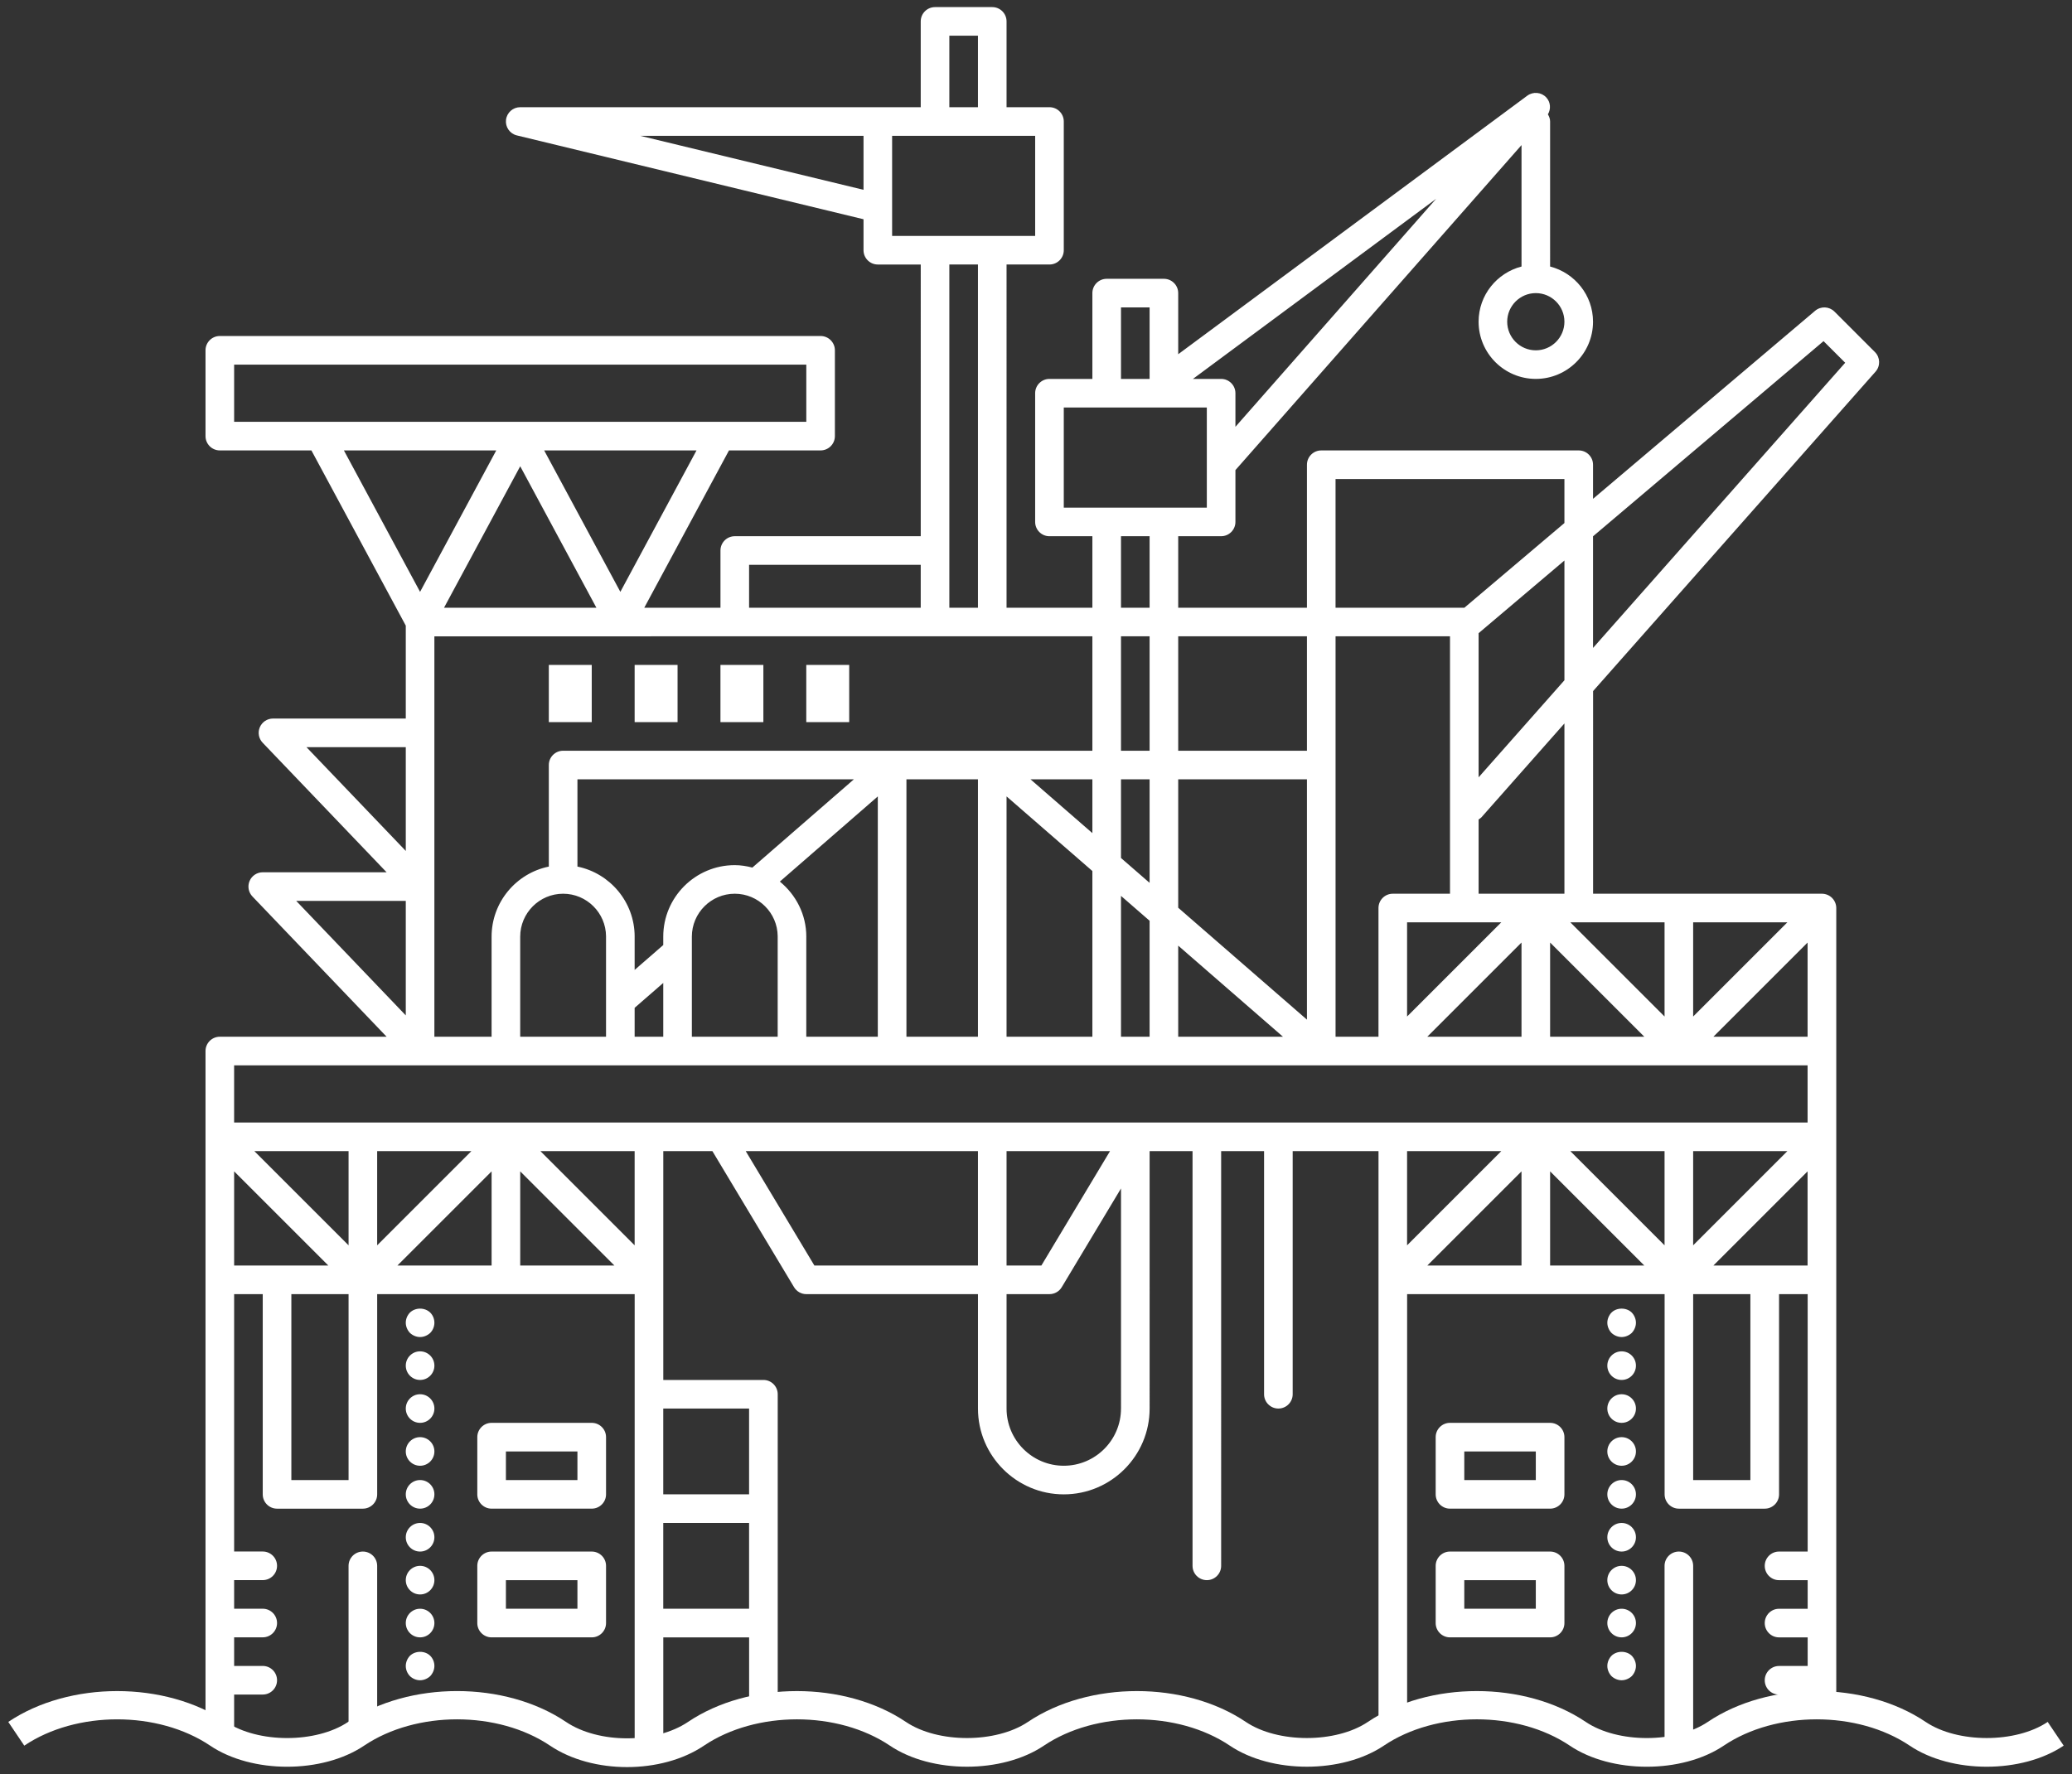 <?xml version="1.0" encoding="UTF-8"?> <!-- Generator: Adobe Illustrator 17.0.0, SVG Export Plug-In . SVG Version: 6.00 Build 0) --> <svg xmlns="http://www.w3.org/2000/svg" xmlns:xlink="http://www.w3.org/1999/xlink" id="Layer_1" x="0px" y="0px" width="151.782px" height="130px" viewBox="0 0 151.782 130" xml:space="preserve"><rect x="0" y="0" width="151.782" height="130" fill="#333333" stroke="none"/> <path fill="#FFFFFF" d="M45.932,129.48c-2.042,0-4.084-0.524-5.64-1.572c-3.818-2.57-9.801-2.569-13.619,0 c-3.057,2.061-8.222,2.061-11.279,0c-3.817-2.568-9.798-2.57-13.616,0l-1.171-1.738c4.475-3.013,11.483-3.013,15.958,0 c2.339,1.576,6.598,1.576,8.937,0c4.475-3.015,11.485-3.015,15.961,0c2.381,1.602,6.557,1.605,8.937,0 c4.474-3.013,11.485-3.012,15.961-0.001c2.337,1.576,6.599,1.576,8.94,0c4.474-3.01,11.485-3.014,15.961,0.001 c2.339,1.574,6.6,1.574,8.939,0c4.477-3.013,11.488-3.014,15.963,0c2.339,1.576,6.598,1.576,8.937,0 c4.473-3.014,11.484-3.016,15.961,0c2.338,1.573,6.599,1.575,8.939,0l1.171,1.738c-3.059,2.06-8.224,2.06-11.281,0 c-3.819-2.57-9.801-2.569-13.62,0c-3.056,2.061-8.221,2.061-11.279,0c-3.819-2.57-9.801-2.572-13.622,0.001 c-3.058,2.057-8.223,2.058-11.281-0.001c-3.82-2.57-9.801-2.569-13.62,0c-3.059,2.06-8.226,2.058-11.281,0 c-3.819-2.57-9.801-2.57-13.62,0C50.017,128.956,47.975,129.48,45.932,129.48z"></path> <rect x="40.203" y="48.721" fill="#FFFFFF" width="3.144" height="4.191"></rect> <rect x="46.49" y="48.721" fill="#FFFFFF" width="3.144" height="4.191"></rect> <rect x="52.776" y="48.721" fill="#FFFFFF" width="3.144" height="4.191"></rect> <rect x="59.063" y="48.721" fill="#FFFFFF" width="3.144" height="4.191"></rect> <path fill="#FFFFFF" d="M113.552,113.687h-7.335c-0.579,0-1.048,0.469-1.048,1.048v4.191c0,0.579,0.469,1.048,1.048,1.048h7.335 c0.579,0,1.048-0.469,1.048-1.048v-4.191C114.6,114.155,114.131,113.687,113.552,113.687z M112.504,117.878h-5.239v-2.096h5.239 V117.878z"></path> <path fill="#FFFFFF" d="M113.552,104.256h-7.335c-0.579,0-1.048,0.469-1.048,1.048v4.191c0,0.579,0.469,1.048,1.048,1.048h7.335 c0.579,0,1.048-0.469,1.048-1.048v-4.191C114.6,104.725,114.131,104.256,113.552,104.256z M112.504,108.448h-5.239v-2.096h5.239 V108.448z"></path> <path fill="#FFFFFF" d="M118.047,96.177c-0.189,0.199-0.304,0.472-0.304,0.744c0,0.272,0.115,0.544,0.304,0.744 c0.199,0.188,0.472,0.304,0.744,0.304c0.272,0,0.544-0.116,0.744-0.304c0.188-0.2,0.304-0.472,0.304-0.744 c0-0.272-0.116-0.545-0.304-0.744C119.147,95.79,118.435,95.79,118.047,96.177z"></path> <circle fill="#FFFFFF" cx="118.791" cy="106.352" r="1.048"></circle> <circle fill="#FFFFFF" cx="118.791" cy="103.208" r="1.048"></circle> <circle fill="#FFFFFF" cx="118.791" cy="109.495" r="1.048"></circle> <circle fill="#FFFFFF" cx="118.791" cy="100.065" r="1.048"></circle> <circle fill="#FFFFFF" cx="118.791" cy="112.639" r="1.048"></circle> <circle fill="#FFFFFF" cx="118.791" cy="115.782" r="1.048"></circle> <path fill="#FFFFFF" d="M118.791,117.878c-0.576,0-1.048,0.461-1.048,1.048c0,0.576,0.472,1.048,1.048,1.048 c0.576,0,1.048-0.472,1.048-1.048C119.839,118.339,119.367,117.878,118.791,117.878z"></path> <path fill="#FFFFFF" d="M118.047,121.325c-0.189,0.199-0.304,0.472-0.304,0.744c0,0.272,0.115,0.544,0.304,0.744 c0.199,0.188,0.472,0.304,0.744,0.304c0.272,0,0.544-0.116,0.744-0.304c0.188-0.2,0.304-0.472,0.304-0.744 c0-0.272-0.116-0.545-0.304-0.744C119.147,120.938,118.435,120.938,118.047,121.325z"></path> <path fill="#FFFFFF" d="M43.347,113.687h-7.335c-0.579,0-1.048,0.469-1.048,1.048v4.191c0,0.579,0.469,1.048,1.048,1.048h7.335 c0.579,0,1.048-0.469,1.048-1.048v-4.191C44.395,114.155,43.925,113.687,43.347,113.687z M42.299,117.878H37.06v-2.096h5.239 V117.878z"></path> <path fill="#FFFFFF" d="M34.964,105.304v4.191c0,0.579,0.469,1.048,1.048,1.048h7.335c0.579,0,1.048-0.469,1.048-1.048v-4.191 c0-0.579-0.469-1.048-1.048-1.048h-7.335C35.433,104.256,34.964,104.725,34.964,105.304z M37.06,106.352h5.239v2.096H37.06V106.352z "></path> <path fill="#FFFFFF" d="M30.029,96.177c-0.189,0.199-0.304,0.461-0.304,0.744c0,0.272,0.115,0.544,0.304,0.744 c0.199,0.188,0.472,0.304,0.744,0.304c0.272,0,0.544-0.116,0.744-0.304c0.198-0.2,0.304-0.472,0.304-0.744 c0-0.272-0.105-0.545-0.304-0.744C31.119,95.79,30.427,95.79,30.029,96.177z"></path> <circle fill="#FFFFFF" cx="30.773" cy="118.926" r="1.048"></circle> <circle fill="#FFFFFF" cx="30.773" cy="100.065" r="1.048"></circle> <circle fill="#FFFFFF" cx="30.773" cy="109.495" r="1.048"></circle> <circle fill="#FFFFFF" cx="30.773" cy="106.352" r="1.048"></circle> <circle fill="#FFFFFF" cx="30.773" cy="103.208" r="1.048"></circle> <circle fill="#FFFFFF" cx="30.773" cy="115.782" r="1.048"></circle> <circle fill="#FFFFFF" cx="30.773" cy="112.639" r="1.048"></circle> <path fill="#FFFFFF" d="M30.029,121.325c-0.189,0.199-0.304,0.472-0.304,0.744c0,0.282,0.115,0.544,0.304,0.744 c0.199,0.188,0.461,0.304,0.744,0.304c0.272,0,0.544-0.116,0.744-0.304c0.188-0.2,0.304-0.472,0.304-0.744 c0-0.272-0.105-0.545-0.304-0.744C31.129,120.938,30.427,120.938,30.029,121.325z"></path> <g> <path fill="#FFFFFF" d="M26.581,113.687c-0.579,0-1.048,0.469-1.048,1.048v11.95h2.096v-11.95 C27.629,114.155,27.161,113.687,26.581,113.687z"></path> <path fill="#FFFFFF" d="M137.345,25.795l-2.963-2.963c-0.386-0.386-1.003-0.411-1.418-0.059l-16.268,13.777v-2.498 c0-0.579-0.469-1.048-1.048-1.048H96.787c-0.579,0-1.048,0.469-1.048,1.048v10.478h-9.431V39.29h3.144 c0.579,0,1.048-0.469,1.048-1.048v-3.796l20.957-23.815v8.898c-1.803,0.468-3.144,2.095-3.144,4.043 c0,2.311,1.88,4.191,4.191,4.191c2.312,0,4.191-1.88,4.191-4.191c0-1.947-1.341-3.574-3.144-4.043V8.903 c0-0.195-0.068-0.368-0.161-0.525c0.23-0.39,0.201-0.888-0.115-1.233c-0.363-0.396-0.965-0.45-1.396-0.133L86.308,25.955v-4.478 c0-0.579-0.469-1.048-1.048-1.048h-4.191c-0.579,0-1.048,0.469-1.048,1.048v6.287h-3.144c-0.579,0-1.048,0.469-1.048,1.048v9.431 c0,0.579,0.469,1.048,1.048,1.048h3.144v5.239h-6.287V19.381h3.144c0.579,0,1.048-0.469,1.048-1.048V8.903 c0-0.579-0.469-1.048-1.048-1.048h-3.144V1.568c0-0.579-0.469-1.048-1.048-1.048h-4.191c-0.579,0-1.048,0.469-1.048,1.048v6.287 h-3.144H38.108c-0.531,0-0.978,0.397-1.041,0.924c-0.062,0.527,0.278,1.018,0.794,1.143l25.395,6.143v2.269 c0,0.579,0.469,1.048,1.048,1.048h3.144V39.29H53.825c-0.579,0-1.048,0.469-1.048,1.048v4.191h-5.581l6.206-11.526h6.709 c0.579,0,1.048-0.469,1.048-1.048v-6.287c0-0.579-0.469-1.048-1.048-1.048H16.103c-0.579,0-1.048,0.469-1.048,1.048v6.287 c0,0.579,0.469,1.048,1.048,1.048h6.709l6.913,12.838v6.809h-9.727c-0.42,0-0.799,0.25-0.964,0.636 c-0.165,0.386-0.083,0.833,0.207,1.136l9.08,9.492h-9.073c-0.42,0-0.799,0.25-0.964,0.636c-0.165,0.386-0.083,0.833,0.207,1.136 l9.831,10.278H16.103c-0.579,0-1.048,0.469-1.048,1.048v6.287c0,0,0,0,0,0s0,0,0,0v10.478v33.439h2.096v-3.052h2.096 c0.579,0,1.048-0.469,1.048-1.048c0-0.579-0.469-1.048-1.048-1.048h-2.096v-2.096h2.096c0.579,0,1.048-0.469,1.048-1.048 c0-0.579-0.469-1.048-1.048-1.048h-2.096v-2.096h2.096c0.579,0,1.048-0.469,1.048-1.048c0-0.579-0.469-1.048-1.048-1.048h-2.096 V94.826h2.096v14.67c0,0.579,0.469,1.048,1.048,1.048h6.287c0.579,0,1.048-0.469,1.048-1.048v-14.67h9.431h9.431v7.335v8.383v8.383 v9.347h2.096v-8.299h6.287v5.479h2.096v-6.527v-8.383v-8.383c0-0.579-0.469-1.048-1.048-1.048h-7.335v-7.335v-9.431h3.598 l5.982,9.97c0.189,0.315,0.531,0.509,0.898,0.509h12.574v8.383c0,3.467,2.82,6.287,6.287,6.287c3.467,0,6.287-2.82,6.287-6.287 V84.347h3.144v30.387c0,0.579,0.469,1.048,1.048,1.048c0.579,0,1.048-0.469,1.048-1.048V84.347h3.144v17.813 c0,0.579,0.469,1.048,1.048,1.048c0.579,0,1.048-0.469,1.048-1.048V84.347h6.287v9.43c0,0,0,0,0,0.001v32.349h2.096V94.826h9.431 h9.431v14.67c0,0.579,0.469,1.048,1.048,1.048h6.287c0.579,0,1.048-0.469,1.048-1.048v-14.67h2.096v18.861h-2.096 c-0.579,0-1.048,0.469-1.048,1.048c0,0.579,0.469,1.048,1.048,1.048h2.096v2.096h-2.096c-0.579,0-1.048,0.469-1.048,1.048 c0,0.579,0.469,1.048,1.048,1.048h2.096v2.096h-2.096c-0.579,0-1.048,0.469-1.048,1.048c0,0.579,0.469,1.048,1.048,1.048h2.096 v1.287h2.096V93.778V83.299v-6.287V66.534c0-0.136-0.028-0.272-0.081-0.4c-0.106-0.257-0.31-0.461-0.567-0.567 c-0.128-0.053-0.264-0.081-0.401-0.081h-10.478h-6.287V50.638l20.694-23.409C137.757,26.815,137.737,26.186,137.345,25.795z M112.504,21.477c1.155,0,2.096,0.94,2.096,2.096c0,1.156-0.94,2.096-2.096,2.096c-1.155,0-2.096-0.94-2.096-2.096 C110.409,22.417,111.349,21.477,112.504,21.477z M63.256,13.908L46.897,9.951h16.359V13.908z M97.835,35.099H114.6v3.225 l-7.329,6.206c-0.002,0-0.004-0.001-0.006-0.001h-9.431V35.099z M111.456,69.063v6.901h-6.901L111.456,69.063z M103.074,74.483 v-6.901h6.901L103.074,74.483z M108.313,65.486v-5.442c0.069-0.048,0.145-0.087,0.202-0.151l6.085-6.884v12.477h-2.095 c0,0,0,0-0.001,0H108.313z M108.313,56.957V46.395l6.287-5.324v8.775L108.313,56.957z M113.552,69.063l6.901,6.901h-6.901V69.063z M97.835,56.056v-9.431h8.383v18.861h-4.191c-0.579,0-1.048,0.469-1.048,1.048v9.431h-3.144V56.056z M95.739,46.625v8.383h-9.431 v-8.383H95.739z M86.308,66.512v-9.409h9.431v17.609L86.308,66.512z M93.984,75.965h-7.676v-6.675L93.984,75.965z M105.199,14.57 L90.5,31.274v-2.462c0-0.579-0.469-1.048-1.048-1.048h-2.064L105.199,14.57z M82.117,22.525h2.096v5.239h-2.096V22.525z M77.926,37.194V29.86h10.478v7.335H77.926z M82.117,62.867v-5.764h2.096v7.586L82.117,62.867z M84.213,67.467v8.497h-2.096v-10.32 L84.213,67.467z M82.117,55.008v-8.383h2.096v8.383H82.117z M82.117,44.529V39.29h2.096v5.239H82.117z M69.543,2.616h2.096v5.239 h-2.096V2.616z M65.351,17.286V9.951H75.83v7.335H65.351z M71.639,19.381v25.148h-2.096v-4.191V19.381H71.639z M54.873,41.386 h12.574v3.144H54.873V41.386z M53.825,46.625h14.67h4.191h7.335v8.383h-7.335h-7.335h-24.1c-0.579,0-1.048,0.469-1.048,1.048v7.441 c-2.388,0.487-4.191,2.603-4.192,5.133v7.335h-4.191v-29.34h13.622H53.825z M75.488,57.103h4.533v3.942L75.488,57.103z M80.021,63.822v12.142h-6.287V58.355L80.021,63.822z M71.639,57.103v18.861h-5.239V57.103H71.639z M57.127,64.596l7.176-6.24 v17.609h-5.239v-7.303c0.001-0.01,0.001-0.021,0.001-0.032C59.065,66.999,58.3,65.557,57.127,64.596z M55.113,63.57 c-0.414-0.106-0.841-0.179-1.288-0.179c-2.888,0-5.239,2.35-5.239,5.239v0.616l-2.096,1.823v-2.407 c0.001-0.01,0.001-0.021,0.001-0.032c0-2.53-1.803-4.646-4.191-5.133v-6.393H62.55L55.113,63.57z M56.969,68.606 c-0.001,0.01-0.001,0.021-0.001,0.03v7.329h-6.287V68.63c0.001-1.733,1.411-3.144,3.144-3.144 C55.551,65.486,56.956,66.884,56.969,68.606z M48.586,72.023v3.942H46.49v-2.119L48.586,72.023z M44.395,68.606 c-0.001,0.01-0.001,0.021-0.001,0.03v7.329h-6.287V68.63c0.001-1.733,1.411-3.144,3.144-3.144 C42.976,65.486,44.382,66.884,44.395,68.606z M32.527,44.529l5.581-10.364l5.58,10.364H32.527z M45.443,43.367l-5.581-10.364 h11.161L45.443,43.367z M17.151,30.907v-4.191h41.914v4.191h-6.287h-29.34H17.151z M25.192,33.003h11.161l-5.581,10.364 L25.192,33.003z M22.45,54.746h7.275v7.605L22.45,54.746z M21.698,66.01h8.027v8.391L21.698,66.01z M17.151,92.73v-6.901 l6.901,6.901h-3.758H17.151z M25.534,108.448h-4.191V94.826h4.191V108.448z M25.534,91.248l-6.901-6.901h6.901V91.248z M36.012,92.73h-6.901l6.901-6.901V92.73z M27.629,91.248v-6.901h6.901L27.629,91.248z M38.108,92.73v-6.901l6.901,6.901H38.108z M46.49,91.248l-6.901-6.901h6.901V91.248z M54.873,117.878h-6.287v-6.287h6.287V117.878z M54.873,103.208v6.287h-6.287v-6.287 H54.873z M71.639,92.73H59.658l-5.03-8.383h17.011V92.73z M82.117,103.208c0,2.312-1.88,4.191-4.191,4.191 c-2.312,0-4.191-1.88-4.191-4.191v-8.383h3.144c0.368,0,0.709-0.193,0.898-0.509l4.341-7.235V103.208z M73.734,92.73v-8.383h7.579 l-5.029,8.383H73.734z M111.456,92.73h-6.901l6.901-6.901V92.73z M103.074,91.248v-6.901h6.901L103.074,91.248z M113.552,92.73 v-6.901l6.901,6.901H113.552z M121.935,91.248l-6.901-6.901h6.901V91.248z M128.222,108.448h-4.191V94.826h4.191V108.448z M132.413,92.73h-3.144h-3.758l6.901-6.901V92.73z M124.03,91.248v-6.901h6.901L124.03,91.248z M132.413,75.965h-6.901l6.901-6.901 V75.965z M124.03,67.582h6.901l-6.901,6.901V67.582z M132.413,78.06v4.191h-9.431h-10.478c0,0,0,0-0.001,0h-10.478H83.165H52.777 h-5.239H37.06H37.06H26.581h-9.431V78.06h13.622h6.286h4.192h4.191h4.192h8.383h7.335h7.335h8.383h4.191h11.526h5.239h5.239h5.239 h3.144h7.335H132.413z M121.935,67.582v6.901l-6.901-6.901H121.935z M116.696,47.475v-8.179l16.886-14.3l1.585,1.584 L116.696,47.475z"></path> <path fill="#FFFFFF" d="M122.983,113.687c-0.579,0-1.048,0.469-1.048,1.048v12.982h2.096v-12.982 C124.03,114.155,123.562,113.687,122.983,113.687z"></path> </g> </svg> 